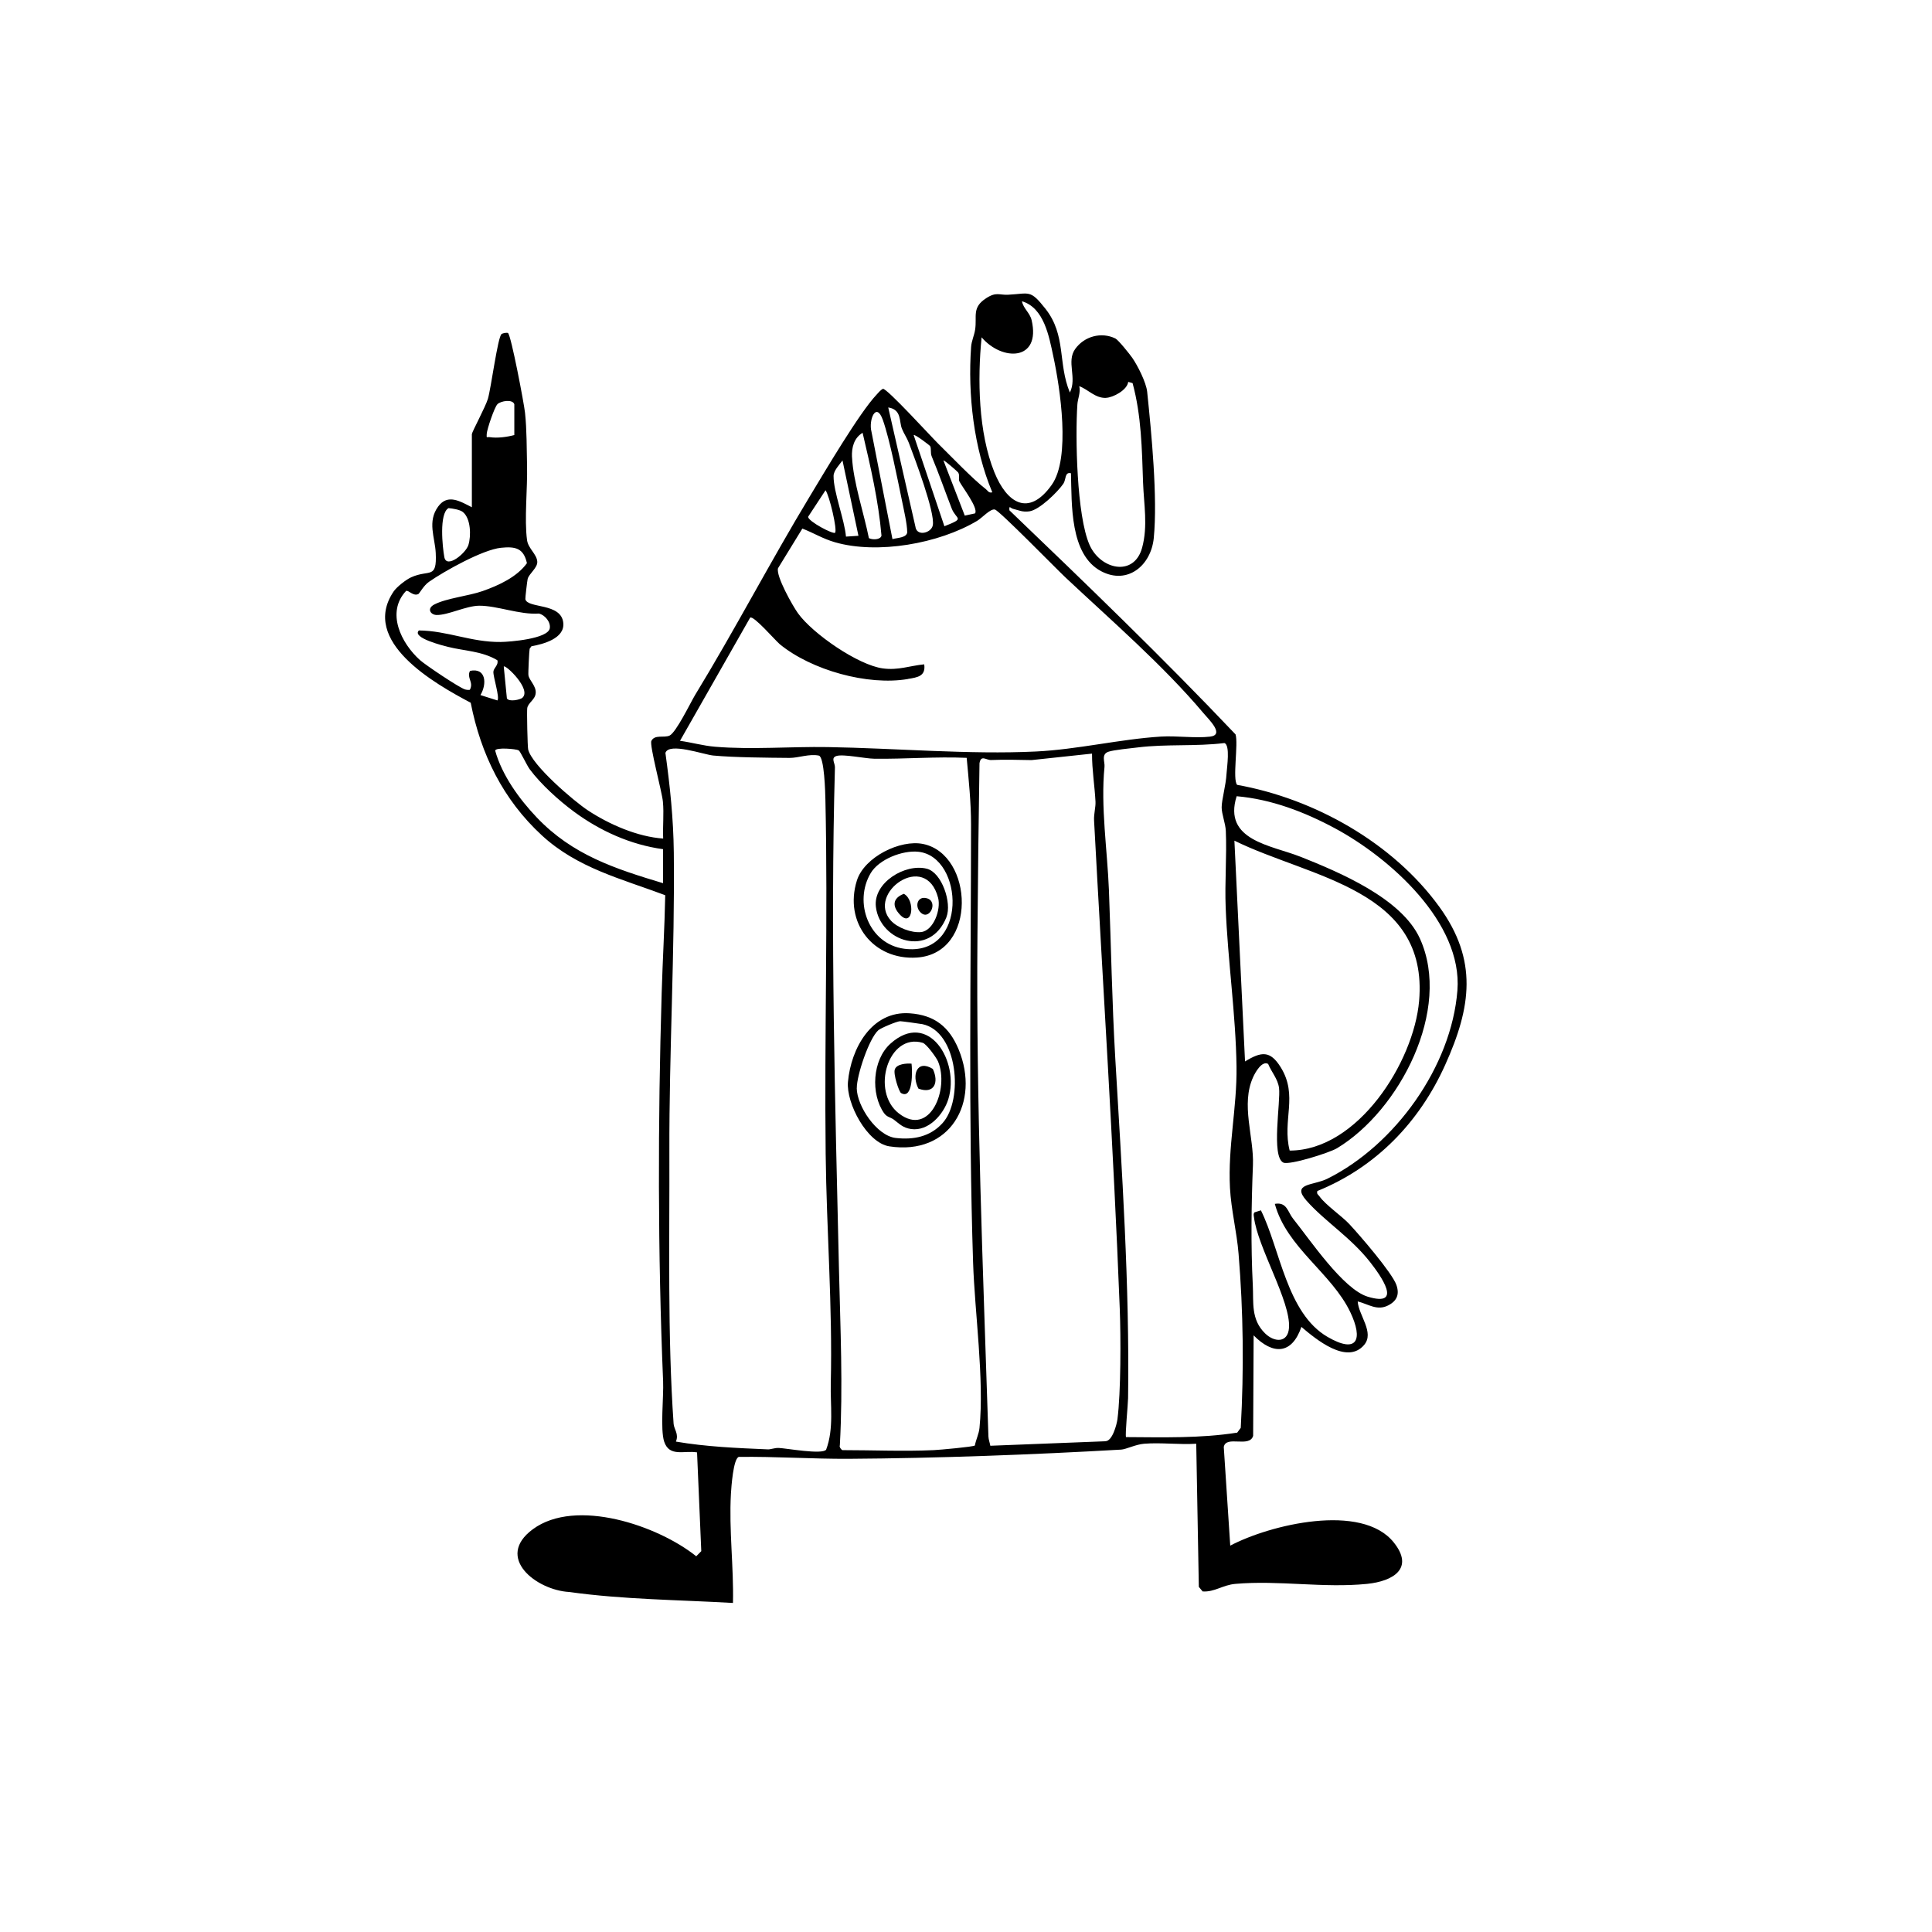 <?xml version="1.0" encoding="UTF-8"?>
<svg id="Layer_1" data-name="Layer 1" xmlns="http://www.w3.org/2000/svg" viewBox="0 0 283.46 283.46">
  <path d="M69.24,63.67c0-.28,1.99-3.98,2.34-5.14.47-1.57,1.45-9.13,2.01-9.52.22-.15.83-.24.95-.14.46.38,2.35,10.35,2.49,11.69.27,2.5.24,5.33.3,7.77.08,3.29-.42,7.89,0,10.93.17,1.22,1.45,2.06,1.5,3.16.04.9-1.2,1.74-1.41,2.51-.07.28-.37,2.84-.34,2.98.32,1.41,5.3.48,5.57,3.51.2,2.27-2.96,3.09-4.68,3.4l-.26.36c-.06.18-.23,3.61-.18,3.89.13.77,1.14,1.56,1.07,2.59-.06,1-1.08,1.39-1.24,2.21-.08.44.04,5.69.13,6.08.54,2.32,6.74,7.62,8.8,8.97,3.13,2.05,7.25,3.85,11.01,4.11-.08-1.79.13-3.63-.04-5.42-.14-1.48-2-8.3-1.69-8.91.49-.98,1.86-.4,2.67-.78.96-.45,3.08-4.85,3.73-5.93,5.87-9.62,11.1-19.67,16.88-29.23,2.15-3.55,7.22-12.17,9.76-14.86.29-.31.56-.66.93-.86.62-.05,7,6.96,8.1,8.04,1.92,1.89,5.05,5.17,7.01,6.69.31.24.4.6.94.46-2.72-6.47-3.61-14.33-3.11-21.34.06-.87.46-1.67.59-2.53.3-1.96-.52-3.23,1.62-4.61,1.49-.97,1.92-.44,3.23-.51,3.15-.16,3.2-.81,5.46,2.05,3.09,3.91,1.8,8,3.59,12.3,1.09-2.18-.55-4.52.78-6.39,1.33-1.86,3.83-2.55,5.9-1.54.44.22,2.09,2.29,2.47,2.83.79,1.14,2.04,3.6,2.19,4.98.63,6.05,1.55,15.57.97,21.46-.39,4.01-3.82,6.91-7.69,4.89-4.65-2.42-4.33-9.88-4.46-14.39-.94-.23-.7.92-1.11,1.53-.84,1.23-3.53,3.86-4.99,4.06-1.02.14-1.52-.15-2.4-.37-.4-.1-.59-.6-.53.22,11.23,10.76,22.49,21.61,33.18,32.88.43,1.39-.48,6.6.23,7.4,11.33,2.03,22.83,8.48,29.65,17.87,5.72,7.88,4.69,14.76.87,23.23-3.78,8.39-10.15,15.01-18.75,18.49-.13.47.13.52.31.78.83,1.21,3.31,2.92,4.36,4.05,1.51,1.61,6.31,7.17,6.93,8.96.47,1.35.1,2.32-1.2,2.99-1.63.84-2.9-.18-4.48-.58.13,2.05,2.5,4.56.94,6.39-2.51,2.95-7.06-.83-9.2-2.65-1.4,4.07-4.17,4.13-7.01,1.24l-.07,14.74c-.54,1.81-3.99-.13-4.31,1.64l.95,14.47c5.79-3.06,19.28-6.35,23.99-.47,3.06,3.82-.1,5.69-3.9,6.08-6.44.65-12.9-.56-19.33,0-1.87.16-3.07,1.23-4.81,1.11l-.56-.67-.38-21c-2.49.16-5.19-.2-7.65,0-1.23.1-2.66.82-3.35.86-12.87.74-27.03,1.27-39.94,1.35-5.41.03-10.77-.35-16.18-.28-.81.28-1.09,4.43-1.15,5.4-.3,5.34.42,10.71.3,16.03-8.03-.46-16.07-.5-24.04-1.61-4.8-.27-10.97-5.05-5.32-9.21,6.3-4.64,18.35-.54,23.97,3.97l.74-.75-.62-14.49c-1.86-.32-4.05.73-4.82-1.57-.6-1.81-.06-6.61-.16-8.88-.79-18.83-.77-38.16-.21-56.96.14-4.78.43-9.56.52-14.34-6.43-2.41-12.89-3.98-18.09-8.77-5.7-5.25-8.96-11.9-10.45-19.47-5.26-2.78-16.26-8.99-11.31-16.32.47-.69,1.85-1.76,2.59-2.09,2.66-1.19,3.78.36,3.59-3.57-.11-2.27-1.27-4.59.36-6.81,1.4-1.92,3.26-.74,4.94.11v-10.75ZM151.36,46.98c1.39,6-4.32,6.06-7.34,2.51-.62,6.15-.48,13.97,1.87,19.79,1.83,4.53,5.02,6.62,8.41,1.87,2.82-3.95,1.24-14.23.23-18.92-.62-2.89-1.35-7.07-4.59-8.03.19,1.06,1.16,1.67,1.42,2.78ZM162.25,58.38c-1.58.04-2.57-1.22-3.9-1.72.22.94-.23,1.85-.28,2.68-.32,4.78-.1,16.31,1.78,20.59,1.6,3.65,6.54,4.76,7.72.43.87-3.19.25-6.4.14-9.53-.17-4.93-.24-9.83-1.54-14.62l-.64-.18c-.15,1.21-2.24,2.31-3.27,2.34ZM72.98,59.31c-.43.42-1.53,3.66-1.57,4.36s0,.4.46.47c1.12.17,2.5-.02,3.59-.31v-4.52c-.24-.77-1.96-.51-2.49,0ZM134.33,77.41c.31,1.32,2.33.76,2.53-.35.35-1.89-2.66-9.82-3.51-12.07-.28-.75-.74-1.38-1.02-2.09-.44-1.09,0-2.8-2.01-3.12l4.02,17.63ZM133.1,78.03c.01-1.08-.52-3.37-.76-4.55-.66-3.2-1.79-8.97-2.8-11.84-.99-2.81-2.13-.01-1.68,1.69l3.08,15.77c.69-.21,2.15-.18,2.17-1.06ZM125.01,67.08c.16,3.57,1.77,8.32,2.47,11.87.48.27,1.7.28,1.85-.36-.44-5.11-1.6-10.11-2.77-15.09-1.28.77-1.62,2.17-1.56,3.57ZM138.56,77.21c3.15-1.24,1.73-.92,1.07-2.61-.99-2.56-1.87-5.09-2.94-7.66-.2-.48-.03-1.15-.22-1.48-.07-.13-2.26-1.79-2.42-1.63l4.51,13.38ZM143.06,75.32c.52-.76-1.85-3.82-2.29-4.67-.2-.38.1-.87-.19-1.33-.08-.12-2.07-1.87-2.16-1.76l3.13,8.09,1.52-.33ZM125.95,78.61l-2.34-11.05c-.44.6-1.31,1.5-1.31,2.27-.02,2.37,1.6,6.36,1.82,8.9l1.83-.12ZM121.12,71.93l-2.56,3.9c.05.69,3.71,2.61,3.96,2.33.36-.41-.83-5.46-1.4-6.23ZM65.79,74.56c-1.38.81-.87,5.7-.6,7.17.32,1.79,3.16-.57,3.53-1.76.42-1.35.36-3.91-.81-4.85-.44-.35-1.52-.52-2.11-.57ZM133.23,99.62c-5.92,1.02-14.18-1.3-18.82-5.1-.64-.53-3.85-4.26-4.35-3.9l-10.29,18.07c1.71.24,3.42.73,5.14.87,5.38.45,11.08-.04,16.53.05,9.84.16,20.82,1.12,30.53.65,6.09-.29,12.37-1.82,18.37-2.19,2.29-.14,4.98.26,7.18.01s-.09-2.44-.95-3.45c-5.93-7.04-13.56-13.63-20.26-19.92-1.35-1.27-9.65-9.77-10.34-9.95-.65-.17-1.86,1.21-2.61,1.66-5.61,3.34-14.6,4.94-20.85,3.14-1.78-.51-3.11-1.36-4.79-2.01l-3.57,5.82c-.33,1.14,2.15,5.53,2.93,6.61,2.15,2.99,8.82,7.61,12.47,8.09,2.25.3,3.9-.39,6.05-.6.25,1.76-1,1.91-2.37,2.14ZM59.58,86.7c-2.97,3.15-.72,7.67,2.03,10.14.81.73,5.76,4.05,6.61,4.31.24.07.47.09.71.06.62-1.12-.51-1.75.03-2.78,2.39-.5,2.49,1.95,1.53,3.55l2.49.79c.38-.41-.64-3.49-.59-4.22.04-.56.8-.99.58-1.68-2.24-1.35-4.85-1.36-7.23-1.96-.65-.16-5.38-1.33-4.28-2.41,4.19.04,7.68,1.74,12,1.69,1.35-.01,6.9-.46,7.2-1.99.17-.93-.71-1.98-1.6-2.18-2.8.2-6.14-1.17-8.76-1.15-1.94.02-4.57,1.4-6.25,1.36-.88-.02-1.49-.95-.31-1.55,1.78-.92,5.03-1.24,7.07-1.96,2.33-.82,5.03-2.05,6.5-4.09-.49-2.24-1.73-2.47-3.81-2.26-2.66.27-8.29,3.41-10.57,5-.74.51-1.41,1.7-1.51,1.76-.75.44-1.48-.58-1.82-.43ZM73.91,97.79l.46,4.68c.33.55,1.94.19,2.26-.08,1.43-1.22-2.47-4.93-2.72-4.6ZM181.51,210.21l.53-.72c.48-8.52.38-17.04-.32-25.55-.26-3.2-1.09-6.43-1.26-9.65-.32-6.09,1.04-11.73.96-17.79-.1-7.61-1.29-15.65-1.59-23.35-.15-3.73.18-7.51.02-11.24-.05-1.11-.61-2.48-.61-3.45,0-1.15.62-3.17.72-5,.05-.89.56-4.16-.32-4.44-4.22.52-8.46.12-12.69.64-1,.12-3.58.37-4.34.64-1.08.39-.48,1.48-.56,2.22-.58,5.84.42,12.2.65,18.1.32,8.24.45,16.41.93,24.64.98,16.61,2.11,33.26,1.88,49.87-.01.91-.46,5.43-.3,5.72,5.42.03,10.91.19,16.27-.65ZM112.65,212.65c.43.02.99-.23,1.6-.21,1.07.04,6.42,1.02,6.96.25,1.16-3.08.6-6.48.68-9.75.27-11.17-.62-22.41-.75-33.64-.2-17.35.35-34.72-.04-52.04-.02-.94-.15-6.21-.96-6.4-1.42-.29-3.01.35-4.3.34-3.25-.03-8.1-.06-11.2-.35-1.38-.13-6.51-1.98-7.01-.38.68,4.95,1.17,9.59,1.23,14.6.16,14.55-.69,29.25-.65,43.93.04,12.94-.28,27.06.62,39.89.06.82.8,1.49.34,2.62,4.45.76,8.98.95,13.49,1.14ZM84.23,119.1c-2.23-1.64-4.89-4.05-6.52-6.25-.42-.57-1.36-2.61-1.61-2.76-.36-.21-3.36-.48-3.45.04,1,3.61,3.53,7.1,6.09,9.79,5.24,5.51,11.43,7.52,18.54,9.66v-4.99c-4.73-.64-9.23-2.67-13.05-5.49ZM162.18,211.45c1.01.01,1.65-2.37,1.77-3.22.51-3.95.5-12.05.34-16.2-.93-23.89-2.49-47.74-3.77-71.64-.05-.99.25-1.96.21-2.76-.12-2.35-.52-4.7-.51-7.06l-8.87.95c-2.01-.04-3.98-.09-5.93-.01-.75.03-1.49-.82-1.71.47-.14,8.42-.23,16.83-.3,25.25-.21,24.43.82,49.04,1.61,73.53.02.46.2.91.28,1.36l16.88-.66ZM143.03,212.09c.16-.88.59-1.69.68-2.59.71-7.1-.7-16.93-.94-24.28-.7-21.57-.31-42.75-.3-64.23,0-3.26-.34-6.55-.64-9.8-4.5-.2-9.06.19-13.55.13-1.4-.02-4.55-.72-5.56-.4-.87.28-.2,1.03-.22,1.67-.68,24.37.03,49.15.59,73.58.2,8.61.61,17.27.13,25.88-.13.25.26.71.39.71,4.4,0,9.04.2,13.4,0,.85-.04,5.79-.48,6.02-.68ZM190.76,125.68c5.71,2.28,14.88,6.1,17.57,12.03,4.72,10.39-2.99,25.23-12.17,30.76-1.12.67-7.01,2.53-7.88,2.1-1.79-.89-.37-8.91-.62-10.93-.17-1.35-1.11-2.34-1.6-3.54-.91-.53-1.91,1.28-2.2,1.93-1.84,4.03.13,8.77-.03,12.9-.23,5.72-.32,11.74-.02,17.64.13,2.49-.31,5.02,1.82,7.08,1.37,1.32,3.33,1.4,3.49-.83.28-3.87-4.62-11.82-5.14-16.24-.03-.26-.12-.49.09-.71l.93-.29c2.83,5.7,3.79,15.1,9.78,18.57,4.41,2.56,5.23.35,3.33-3.64-2.73-5.72-9.34-9.47-11.07-15.88,1.78-.32,1.9,1.2,2.67,2.16,2.54,3.17,7.36,10.37,10.97,11.46,5.27,1.59,1.85-3.14.37-5.04-2.85-3.66-6.64-5.98-9.35-9.04-2.29-2.59.99-2.21,3.03-3.22,9.94-4.93,18.23-16.47,19.1-27.64.78-9.99-9.96-19.48-17.96-23.78-4.46-2.4-9.34-4.27-14.43-4.71-2.05,6.51,5.12,7.19,9.33,8.87ZM182.66,155.74c2.41-1.48,3.7-1.63,5.24.84,2.61,4.19.18,7.76,1.32,12.23,9.99.01,18.21-12.97,18.99-21.95,1.41-16.38-15.91-18.02-27.1-23.52l1.56,32.4Z"/>
  <path d="M140.65,153.97c3.2,7.77-1.26,15.59-10.17,14.22-3.28-.51-6.34-6.32-6.07-9.45.44-4.92,3.48-10.47,9.07-10.07,3.66.26,5.8,2,7.17,5.3ZM125.7,159.64c.02,2.65,2.94,7,5.71,7.32,2.61.3,5.05-.17,6.87-2.17,3.12-3.41,2.28-13.46-2.96-14.53-.3-.06-3.09-.44-3.25-.43-.51.02-2.84,1-3.21,1.33-1.37,1.23-3.17,6.65-3.15,8.48Z"/>
  <path d="M134.53,140.49c-6.41.43-10.74-5.15-8.81-11.3,1.08-3.44,6.36-6.06,9.73-5.36,7.4,1.53,8.01,16.07-.93,16.66ZM127.75,128.1c-2.54,4.27-.29,10.41,4.92,11.1,9.4,1.23,8.79-13.52,2.07-14.23-2.32-.25-5.78,1.1-6.99,3.13Z"/>
  <path d="M129.72,163.34c-2.01-2.85-1.73-7.84.93-10.22,5.58-5.01,10.21,2.63,8.48,8.17-.69,2.21-2.9,4.73-5.46,4.36-1.22-.18-1.74-.79-2.53-1.38-.49-.36-1.01-.36-1.41-.93ZM131.88,163.36c4.59,3.55,7.42-3.61,5.75-7.62-.24-.57-1.7-2.58-2.25-2.74-5.05-1.51-7.67,7.14-3.5,10.36Z"/>
  <path d="M138.87,134.55c-2.41,6.05-9.75,3.6-10.36-1.49-.43-3.56,4.31-6.42,7.48-5.6,2.21.57,3.69,5.03,2.87,7.09ZM135.15,136.75c1.82-.21,2.93-3.31,2.49-5.01-1.82-7.02-10.6-.67-6.92,3.34.94,1.03,3.03,1.83,4.44,1.67Z"/>
  <path d="M132.22,160.38c1.78,1.01,1.64-3.38,1.52-4.32-.71-.07-2.2.04-2.45.84-.26.62.59,3.29.93,3.49Z"/>
  <path d="M134.75,159.72c2.31.86,3.05-.9,2.11-2.89-2.37-1.46-3.12.96-2.11,2.89Z"/>
  <path d="M132.61,131.14c-1.67.64-1.73,1.84-.56,3.07,1.88,1.99,2.28-2.16.56-3.07Z"/>
  <path d="M136.01,131.8c-1.37-.4-1.82,1.09-1.03,1.98,1.33,1.51,2.77-1.47,1.03-1.98Z"/>
</svg>